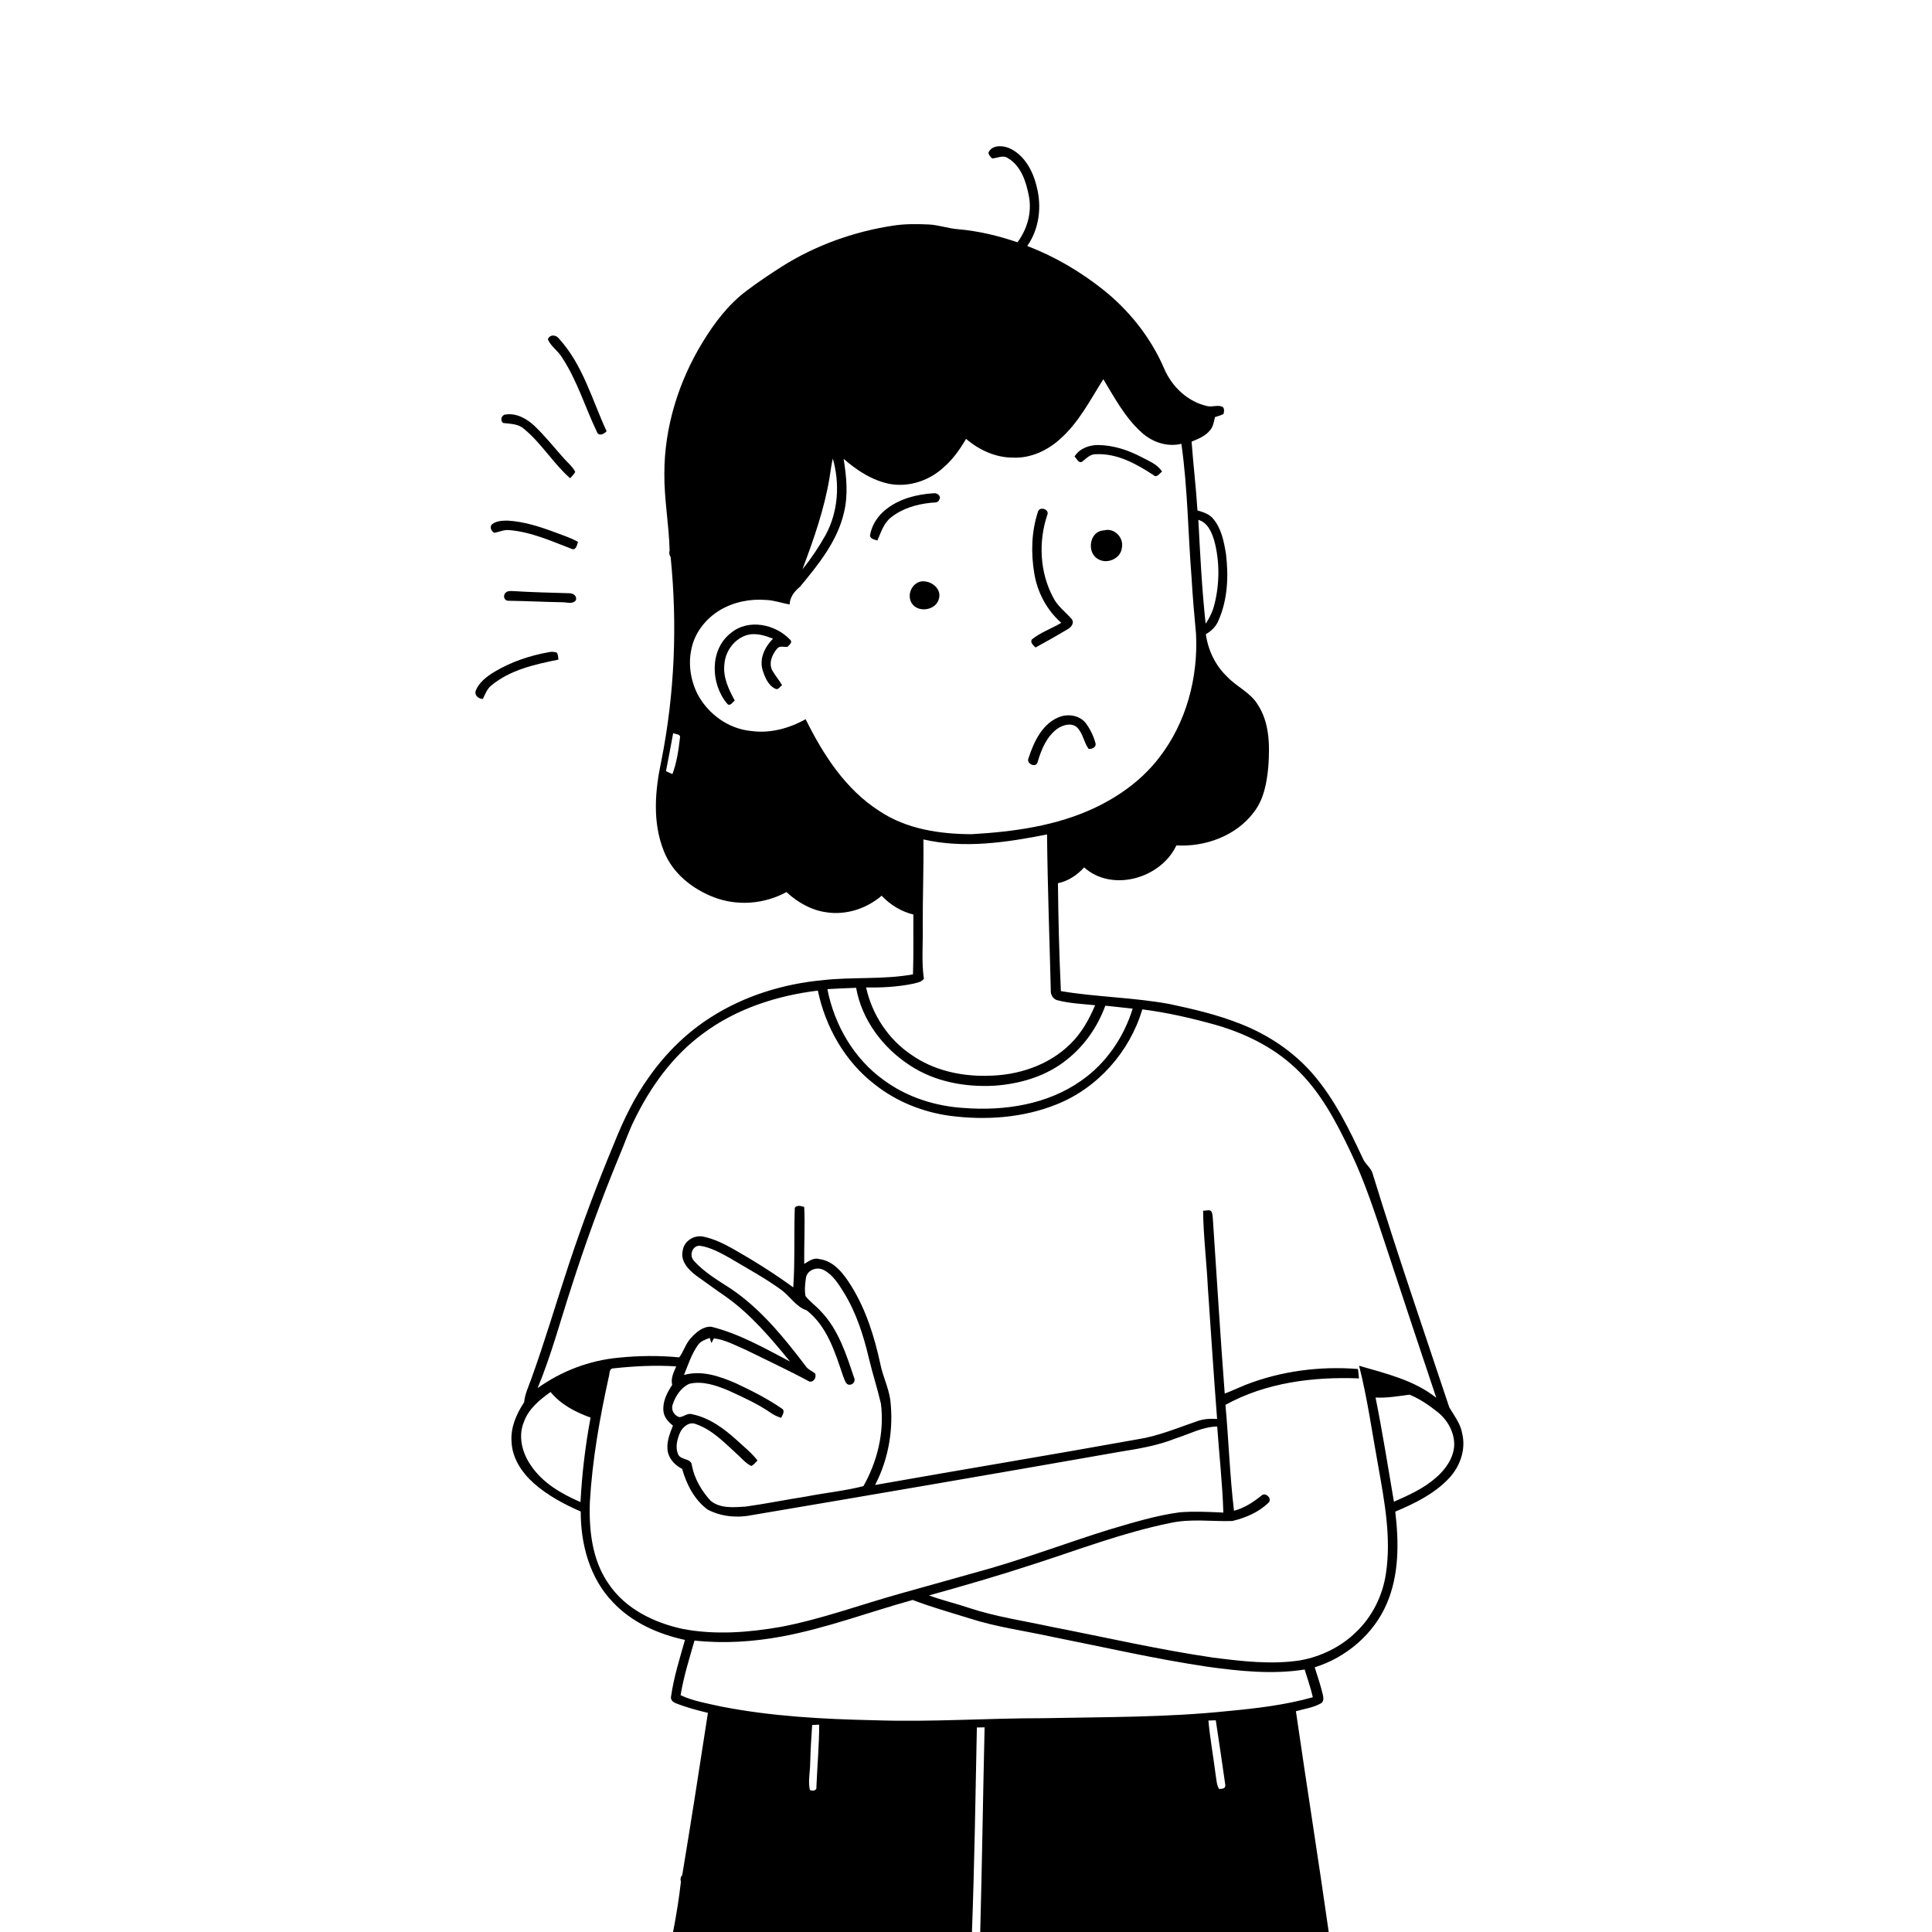 <svg xmlns="http://www.w3.org/2000/svg" viewBox="0 0 1024 1024" version="1.1">
<g id="Parent-Group"><g id="Group-rgba(0,0,0,0)" fill="rgba(0,0,0,0)">
<path fill="rgba(0,0,0,0)" opacity="1.00" d=" M 0.00 0.00 L 1024.00 0.00 L 1024.00 1024.00 L 704.25 1024.00 C 698.70 984.96 692.50 946.01 686.86 906.98 C 691.24 905.74 695.90 905.12 699.94 902.91 C 701.83 902.00 701.49 899.65 701.08 898.00 C 699.92 893.16 698.30 888.44 696.82 883.70 C 713.47 878.55 728.10 866.13 734.99 850.01 C 741.62 834.68 741.45 817.48 739.53 801.19 C 749.74 796.90 760.02 791.89 767.76 783.76 C 773.74 777.56 777.06 768.48 775.02 759.93 C 774.17 754.64 770.78 750.40 768.15 745.92 C 754.49 704.80 740.33 663.81 727.63 622.37 C 726.81 618.96 723.53 617.06 722.27 613.88 C 715.07 598.40 707.42 582.82 696.28 569.74 C 685.89 557.57 672.24 548.43 657.38 542.63 C 645.37 537.86 632.73 534.88 620.11 532.20 C 601.01 528.64 581.44 528.52 562.29 525.31 C 561.41 506.26 560.92 487.20 560.73 468.13 C 566.18 466.99 570.92 463.84 574.60 459.73 C 589.50 473.09 615.35 465.55 623.50 448.09 C 638.85 448.96 655.21 443.02 664.60 430.45 C 669.99 423.48 671.51 414.47 672.27 405.92 C 673.02 394.91 672.89 382.94 666.59 373.40 C 662.69 366.96 655.39 364.01 650.39 358.64 C 644.15 352.71 640.30 344.62 639.12 336.14 C 642.08 334.45 644.58 332.00 645.85 328.79 C 650.71 317.78 651.22 305.31 649.78 293.51 C 648.70 287.02 647.38 280.09 642.99 274.94 C 640.91 272.42 637.71 271.40 634.68 270.56 C 633.92 258.37 632.46 246.24 631.57 234.07 C 635.12 232.63 638.87 231.13 641.34 228.05 C 643.05 226.13 643.37 223.48 643.96 221.08 C 645.47 220.55 647.06 220.20 648.49 219.43 C 648.81 218.26 649.00 216.91 648.28 215.85 C 645.82 214.29 642.80 215.84 640.11 215.29 C 629.57 213.07 621.00 204.90 616.92 195.10 C 609.84 178.76 598.46 164.50 584.56 153.43 C 572.43 143.84 558.91 135.89 544.45 130.37 C 550.88 121.31 552.23 109.43 549.44 98.83 C 547.46 90.52 542.85 81.88 534.62 78.40 C 531.10 76.99 525.44 76.83 523.85 81.06 C 524.23 82.21 524.91 83.29 525.94 83.97 C 528.69 83.80 531.66 82.01 534.22 83.83 C 541.29 88.00 543.95 96.55 545.38 104.16 C 546.97 112.72 544.42 121.51 539.28 128.42 C 529.13 124.96 518.61 122.43 507.91 121.50 C 502.55 121.11 497.43 119.18 492.05 118.96 C 485.74 118.69 479.37 118.62 473.12 119.63 C 452.34 122.81 432.15 130.07 414.36 141.30 C 408.10 145.29 401.93 149.43 396.00 153.89 C 386.17 161.15 378.68 171.08 372.37 181.43 C 359.64 202.28 352.12 226.47 352.12 250.99 C 351.99 264.64 354.60 278.16 354.91 291.78 C 354.53 292.98 354.74 294.18 355.45 295.22 C 359.08 331.15 357.59 367.63 350.56 403.08 C 347.17 418.81 345.69 435.91 351.88 451.16 C 356.43 462.81 366.94 471.18 378.37 475.56 C 390.76 480.35 405.20 479.20 416.82 472.81 C 422.66 478.21 429.90 482.42 437.88 483.51 C 448.37 485.17 459.29 481.62 467.28 474.75 C 471.83 479.59 477.64 483.13 484.11 484.72 C 484.02 495.29 484.27 505.86 483.90 516.43 C 468.12 519.30 451.94 517.70 436.04 519.51 C 415.23 521.46 394.67 527.76 376.98 539.03 C 364.12 547.16 353.07 558.01 344.29 570.41 C 336.33 581.35 330.43 593.63 325.43 606.16 C 316.61 627.33 308.56 648.83 301.35 670.60 C 294.70 690.66 288.79 710.97 281.59 730.84 C 280.16 734.93 278.18 738.88 277.79 743.26 C 273.74 749.39 270.58 756.52 271.13 764.03 C 271.40 772.75 276.58 780.52 282.93 786.16 C 290.23 792.61 298.91 797.26 307.80 801.13 C 307.74 818.38 312.55 836.49 324.82 849.16 C 334.87 859.94 348.85 866.12 363.06 869.20 C 360.24 879.06 357.15 888.92 355.68 899.10 C 355.25 900.92 356.73 902.25 358.30 902.78 C 363.77 904.96 369.49 906.47 375.21 907.85 C 370.81 936.52 366.36 965.19 361.61 993.80 C 360.74 994.79 360.47 996.04 360.91 997.29 C 359.90 1006.24 358.45 1015.16 356.74 1024.00 L 0.00 1024.00 L 0.00 0.00 M 290.37 179.89 C 291.99 183.57 295.62 185.84 297.73 189.23 C 305.84 201.43 310.03 215.63 316.31 228.76 C 317.17 231.47 320.20 230.13 321.50 228.55 C 313.82 211.95 308.94 193.42 296.37 179.59 C 294.86 177.39 291.38 177.04 290.37 179.89 M 266.73 224.21 C 270.50 224.66 274.67 224.59 277.69 227.29 C 287.00 234.90 293.17 245.58 302.19 253.49 C 303.15 252.42 304.18 251.40 304.89 250.14 C 303.52 247.29 300.96 245.33 298.92 243.01 C 293.77 237.23 288.93 231.14 283.33 225.78 C 279.28 221.96 273.79 218.84 268.04 219.69 C 265.77 219.83 264.85 222.90 266.73 224.21 M 260.81 277.87 C 259.31 279.21 260.41 281.70 262.02 282.41 C 264.69 281.91 267.28 280.64 270.07 280.98 C 281.64 281.96 292.34 286.83 303.04 290.93 C 305.27 291.88 305.91 288.69 306.34 287.19 C 302.42 284.97 298.08 283.65 293.90 282.04 C 285.89 279.06 277.61 276.43 269.02 275.93 C 266.23 275.95 263.09 276.05 260.81 277.87 M 267.60 314.60 C 266.64 316.14 267.32 318.29 269.28 318.41 C 278.88 318.55 288.48 319.04 298.09 319.21 C 300.49 319.16 303.49 320.44 305.24 318.11 C 305.91 315.91 303.88 314.45 301.91 314.43 C 291.92 314.11 281.92 313.93 271.95 313.29 C 270.40 313.21 268.57 313.13 267.60 314.60 M 262.04 356.09 C 258.04 358.54 253.95 361.57 252.15 366.07 C 251.32 368.62 253.61 370.33 255.90 370.47 C 257.21 368.00 258.08 365.11 260.39 363.34 C 270.43 354.96 283.54 352.15 296.00 349.60 C 295.77 348.34 295.89 346.91 295.03 345.86 C 293.70 345.42 292.36 345.35 291.01 345.65 C 280.85 347.44 270.91 350.78 262.04 356.09 Z" />
</g>
<g id="Group-000000" fill="#000000">
<path fill="#000000" opacity="1.00" d=" M 523.85 81.06 C 525.44 76.83 531.10 76.99 534.62 78.40 C 542.85 81.88 547.46 90.52 549.44 98.83 C 552.23 109.43 550.88 121.31 544.45 130.37 C 558.91 135.89 572.43 143.84 584.56 153.43 C 598.46 164.50 609.84 178.76 616.92 195.10 C 621.00 204.90 629.57 213.07 640.11 215.29 C 642.80 215.84 645.82 214.29 648.28 215.85 C 649.00 216.91 648.81 218.26 648.49 219.43 C 647.06 220.20 645.47 220.55 643.96 221.08 C 643.37 223.48 643.05 226.13 641.34 228.05 C 638.87 231.13 635.12 232.63 631.57 234.07 C 632.46 246.24 633.92 258.37 634.68 270.56 C 637.71 271.40 640.91 272.42 642.99 274.94 C 647.38 280.09 648.70 287.02 649.78 293.51 C 651.22 305.31 650.71 317.78 645.85 328.79 C 644.58 332.00 642.08 334.45 639.12 336.14 C 640.30 344.62 644.15 352.71 650.39 358.64 C 655.39 364.01 662.69 366.96 666.59 373.40 C 672.89 382.94 673.02 394.91 672.27 405.92 C 671.51 414.47 669.99 423.48 664.60 430.45 C 655.21 443.02 638.85 448.96 623.50 448.09 C 615.35 465.55 589.50 473.09 574.60 459.73 C 570.92 463.84 566.18 466.99 560.73 468.13 C 560.92 487.20 561.41 506.26 562.29 525.31 C 581.44 528.52 601.01 528.64 620.11 532.20 C 632.73 534.88 645.37 537.86 657.38 542.63 C 672.24 548.43 685.89 557.57 696.28 569.74 C 707.42 582.82 715.07 598.40 722.27 613.88 C 723.53 617.06 726.81 618.96 727.63 622.37 C 740.33 663.81 754.49 704.80 768.15 745.92 C 770.78 750.40 774.17 754.64 775.02 759.93 C 777.06 768.48 773.74 777.56 767.76 783.76 C 760.02 791.89 749.74 796.90 739.53 801.19 C 741.45 817.48 741.62 834.68 734.99 850.01 C 728.10 866.13 713.47 878.55 696.82 883.70 C 698.30 888.44 699.92 893.16 701.08 898.00 C 701.49 899.65 701.83 902.00 699.94 902.91 C 695.90 905.12 691.24 905.74 686.86 906.98 C 692.50 946.01 698.70 984.96 704.25 1024.00 L 519.54 1024.00 C 520.51 987.84 521.01 951.68 521.86 915.53 C 520.48 915.53 519.12 915.56 517.76 915.60 C 517.04 951.74 516.48 987.88 515.16 1024.00 L 356.74 1024.00 C 358.45 1015.16 359.90 1006.24 360.91 997.29 C 360.47 996.04 360.74 994.79 361.61 993.80 C 366.36 965.19 370.81 936.52 375.21 907.85 C 369.49 906.47 363.77 904.96 358.30 902.78 C 356.73 902.25 355.25 900.92 355.68 899.10 C 357.15 888.92 360.24 879.06 363.06 869.20 C 348.85 866.12 334.87 859.94 324.82 849.16 C 312.55 836.49 307.74 818.38 307.80 801.13 C 298.91 797.26 290.23 792.61 282.93 786.16 C 276.58 780.52 271.40 772.75 271.13 764.03 C 270.58 756.52 273.74 749.39 277.79 743.26 C 278.18 738.88 280.16 734.93 281.59 730.84 C 288.79 710.97 294.70 690.66 301.35 670.60 C 308.56 648.83 316.61 627.33 325.43 606.16 C 330.43 593.63 336.33 581.35 344.29 570.41 C 353.07 558.01 364.12 547.16 376.98 539.03 C 394.67 527.76 415.23 521.46 436.04 519.51 C 451.94 517.70 468.12 519.30 483.90 516.43 C 484.27 505.86 484.02 495.29 484.11 484.72 C 477.64 483.13 471.83 479.59 467.28 474.75 C 459.29 481.62 448.37 485.17 437.88 483.51 C 429.90 482.42 422.66 478.21 416.82 472.81 C 405.20 479.20 390.76 480.35 378.37 475.56 C 366.94 471.18 356.43 462.81 351.88 451.16 C 345.69 435.91 347.17 418.81 350.56 403.08 C 357.59 367.63 359.08 331.15 355.45 295.22 C 354.74 294.18 354.53 292.98 354.91 291.78 C 354.60 278.16 351.99 264.64 352.12 250.99 C 352.12 226.47 359.64 202.28 372.37 181.43 C 378.68 171.08 386.17 161.15 396.00 153.89 C 401.93 149.43 408.10 145.29 414.36 141.30 C 432.15 130.07 452.34 122.81 473.12 119.63 C 479.37 118.62 485.74 118.69 492.05 118.96 C 497.43 119.18 502.55 121.11 507.91 121.50 C 518.61 122.43 529.13 124.96 539.28 128.42 C 544.42 121.51 546.97 112.72 545.38 104.16 C 543.95 96.55 541.29 88.00 534.22 83.83 C 531.66 82.01 528.69 83.80 525.94 83.97 C 524.91 83.29 524.23 82.21 523.85 81.06 M 561.74 232.80 C 555.05 238.87 546.17 242.93 537.01 242.55 C 527.78 242.59 518.95 238.54 512.04 232.60 C 508.87 238.01 505.24 243.22 500.51 247.38 C 493.01 254.51 482.19 258.32 471.91 256.55 C 462.49 254.79 454.27 249.41 447.15 243.22 C 448.62 252.55 449.63 262.22 447.35 271.51 C 443.90 286.77 433.74 299.26 423.98 311.02 C 421.05 313.42 418.71 316.41 418.50 320.35 C 414.32 319.69 410.31 318.14 406.06 317.99 C 397.54 317.29 388.73 319.07 381.38 323.51 C 373.96 328.03 368.11 335.49 366.44 344.12 C 364.71 352.15 366.06 360.74 369.78 368.03 C 375.37 378.50 386.13 386.32 398.07 387.43 C 408.11 388.85 418.27 386.08 427.00 381.18 C 436.26 399.93 448.14 418.42 466.12 429.88 C 480.44 439.46 498.09 442.08 514.99 442.14 C 537.24 440.85 559.93 437.77 580.27 428.16 C 593.44 421.93 605.60 413.09 614.48 401.43 C 628.76 383.02 635.09 359.11 633.92 336.01 C 632.97 326.03 632.13 316.03 631.54 306.02 C 629.66 282.43 629.51 258.68 626.15 235.23 C 618.54 237.06 610.57 234.32 604.94 229.09 C 596.29 221.30 590.75 210.84 584.79 201.00 C 577.78 212.03 571.73 224.07 561.74 232.80 M 441.41 243.04 C 440.60 246.46 440.19 249.95 439.63 253.41 C 436.84 270.02 431.24 285.99 425.33 301.70 C 429.94 296.05 434.01 289.95 437.57 283.59 C 444.29 271.31 445.23 256.38 441.41 243.04 M 635.15 275.52 C 636.10 293.89 637.05 312.29 639.01 330.58 C 641.13 327.49 642.75 324.08 643.66 320.44 C 646.45 309.31 646.54 297.44 643.52 286.35 C 642.16 281.91 640.03 276.95 635.15 275.52 M 356.79 388.59 C 355.58 395.31 354.27 402.01 352.99 408.72 C 354.09 409.29 355.24 409.82 356.41 410.26 C 358.73 404.08 359.66 397.45 360.41 390.93 C 360.79 388.93 357.91 389.20 356.79 388.59 M 489.43 444.92 C 489.62 460.27 489.00 475.61 489.08 490.96 C 489.28 500.23 488.32 509.56 489.68 518.78 C 488.35 520.60 485.89 520.87 483.87 521.42 C 475.71 523.06 467.35 523.56 459.04 523.35 C 462.20 537.71 470.79 550.84 483.04 559.06 C 494.62 567.20 509.03 570.50 523.04 570.18 C 539.14 570.12 555.74 564.81 567.33 553.30 C 573.23 547.58 577.27 540.30 580.44 532.79 C 573.77 532.13 567.02 531.84 560.52 530.17 C 558.60 529.73 557.28 527.97 556.97 526.10 C 556.29 498.16 555.24 470.23 554.95 442.28 C 533.48 446.50 511.08 449.91 489.43 444.92 M 438.53 524.26 C 442.24 543.23 452.58 561.19 468.45 572.50 C 480.73 581.57 495.82 586.34 510.98 587.26 C 532.37 588.90 555.13 585.44 572.98 572.84 C 586.17 563.73 595.64 549.84 600.34 534.60 C 595.50 534.15 590.68 533.47 585.84 533.05 C 581.80 544.13 574.85 554.21 565.57 561.54 C 554.73 570.38 540.71 574.53 526.92 575.45 C 511.49 576.29 495.40 573.33 482.34 564.72 C 468.01 555.46 456.74 540.55 453.77 523.56 C 448.69 523.77 443.60 523.94 438.53 524.26 M 372.70 547.74 C 356.59 559.52 344.64 576.16 336.03 593.99 C 332.97 600.17 330.84 606.74 328.10 613.05 C 318.75 635.70 310.33 658.72 302.89 682.06 C 297.00 699.97 292.20 718.30 284.94 735.73 C 297.51 726.72 312.45 721.01 327.87 719.61 C 338.54 718.50 349.31 718.41 359.99 719.43 C 362.39 716.30 363.39 712.18 366.16 709.24 C 368.90 706.15 372.66 702.91 377.01 703.20 C 391.87 706.89 405.26 714.60 418.72 721.64 C 408.50 709.16 397.96 696.67 384.72 687.26 C 379.42 683.65 374.28 679.83 369.04 676.13 C 364.98 673.07 360.58 668.54 361.83 662.96 C 362.44 657.79 367.95 654.33 372.91 655.47 C 378.55 656.66 383.77 659.26 388.76 662.06 C 399.67 668.26 410.32 674.95 420.45 682.34 C 421.40 668.29 420.75 654.16 421.26 640.10 C 422.61 638.52 424.58 639.25 426.26 639.71 C 426.73 649.77 426.12 659.83 426.25 669.89 C 428.68 668.55 431.13 666.41 434.12 667.32 C 442.17 668.28 447.32 675.35 451.27 681.73 C 459.08 694.33 463.50 708.62 466.61 723.02 C 467.90 729.45 470.94 735.42 471.87 741.95 C 473.69 757.34 471.00 773.32 463.80 787.08 C 510.19 778.85 556.70 771.22 603.07 762.84 C 613.95 761.16 624.13 756.81 634.49 753.28 C 637.88 752.01 641.51 751.87 645.09 752.08 C 643.29 728.73 641.76 705.36 640.16 682.00 C 639.51 668.56 637.82 655.16 637.67 641.72 C 639.08 641.83 641.61 640.66 642.29 642.57 C 642.80 643.96 642.76 645.48 642.90 646.96 C 644.94 677.52 646.80 708.10 649.13 738.64 C 652.84 737.20 656.45 735.53 660.12 734.02 C 679.00 726.65 699.62 723.98 719.78 725.60 C 719.95 727.25 720.12 728.90 720.29 730.57 C 696.11 729.65 670.98 732.75 649.51 744.61 C 651.23 763.29 651.81 782.10 654.04 800.73 C 659.51 799.34 664.24 796.18 668.59 792.71 C 670.62 790.58 674.52 794.34 672.37 796.44 C 667.16 801.52 660.14 804.52 653.12 806.17 C 642.13 806.50 630.97 804.80 620.12 807.25 C 595.16 812.31 571.32 821.51 547.13 829.28 C 529.03 835.22 510.73 840.50 492.38 845.61 C 499.40 848.19 506.70 849.88 513.77 852.28 C 527.84 856.93 542.53 859.05 556.96 862.18 C 585.58 867.75 614.04 874.32 642.91 878.56 C 658.19 880.48 673.74 882.38 689.09 880.03 C 700.19 878.04 710.81 872.86 718.87 864.91 C 727.37 856.76 732.86 845.69 734.56 834.07 C 737.48 815.05 733.82 795.89 730.51 777.17 C 727.25 759.39 724.81 741.40 720.35 723.88 C 734.49 727.99 749.52 731.48 761.26 740.87 C 752.32 714.07 743.35 687.27 734.56 660.43 C 729.02 643.72 723.63 626.91 716.05 610.99 C 708.30 594.70 699.73 578.20 686.30 565.80 C 674.44 554.73 659.47 547.52 643.96 543.10 C 631.32 539.58 618.48 536.64 605.45 534.99 C 598.84 557.32 581.94 576.53 560.27 585.25 C 542.26 592.54 522.29 593.91 503.16 591.36 C 488.81 589.34 474.91 583.76 463.55 574.69 C 447.81 562.60 437.52 544.33 433.48 525.04 C 411.85 527.67 390.30 534.62 372.70 547.74 M 367.72 668.18 C 373.16 674.26 380.30 678.47 387.09 682.86 C 403.12 693.61 415.40 708.77 426.98 723.99 C 428.19 725.87 430.40 726.61 432.05 728.01 C 432.86 730.05 431.35 732.71 428.98 732.25 C 418.00 726.30 406.62 721.06 395.42 715.51 C 389.89 713.12 384.43 710.09 378.37 709.36 C 378.05 709.98 377.40 711.21 377.07 711.82 C 376.76 710.91 376.45 710.01 376.14 709.13 C 373.88 709.99 371.36 710.80 369.93 712.90 C 366.50 717.67 364.73 723.37 362.53 728.76 C 371.84 726.14 381.36 729.39 389.87 733.09 C 398.33 737.03 406.71 741.29 414.42 746.58 C 416.32 747.81 414.67 750.00 414.04 751.47 C 412.04 750.87 410.15 749.98 408.45 748.78 C 401.44 743.95 393.63 740.47 385.93 736.93 C 379.50 734.27 372.32 731.77 365.33 733.45 C 360.97 735.43 357.98 739.96 356.55 744.41 C 355.51 747.26 357.26 750.21 360.05 751.12 C 362.39 751.00 364.39 748.74 366.85 749.58 C 376.02 751.44 383.77 757.19 390.56 763.35 C 394.31 766.81 398.35 770.03 401.49 774.08 C 400.48 775.15 399.53 776.36 398.17 777.02 C 394.94 775.37 392.65 772.42 389.96 770.07 C 383.59 764.25 377.29 757.74 368.96 754.85 C 365.35 753.22 361.73 756.32 360.34 759.49 C 358.90 762.97 357.84 767.07 359.37 770.70 C 360.69 774.13 366.53 772.66 366.73 776.81 C 368.09 783.79 371.82 790.16 376.58 795.36 C 381.62 799.66 388.88 798.91 395.04 798.54 C 405.79 797.08 416.42 794.86 427.15 793.22 C 437.28 791.23 447.65 790.23 457.63 787.68 C 465.07 774.53 468.80 759.06 466.91 743.98 C 465.06 735.93 462.46 728.07 460.56 720.03 C 457.67 707.79 453.80 695.61 447.13 684.86 C 444.38 680.48 441.47 675.77 436.79 673.24 C 433.33 671.20 428.07 672.92 427.21 677.03 C 426.73 680.28 426.34 683.66 426.93 686.92 C 429.27 689.95 432.51 692.13 435.03 694.99 C 444.37 704.61 448.48 717.72 452.66 730.12 C 453.42 731.62 452.58 733.53 450.91 733.86 C 448.13 734.55 447.64 730.97 446.80 729.17 C 442.57 716.67 438.41 703.00 427.58 694.52 C 421.97 692.70 418.87 687.22 414.28 683.79 C 405.46 677.34 395.80 672.17 386.44 666.57 C 381.57 663.90 376.55 661.10 370.99 660.28 C 366.93 660.06 365.16 665.39 367.72 668.18 M 325.02 725.27 C 322.62 725.37 323.20 728.51 322.60 730.10 C 317.82 751.83 313.93 773.81 312.64 796.05 C 312.10 810.94 313.79 826.87 322.54 839.41 C 331.41 852.72 346.75 860.17 362.02 863.40 C 379.14 866.64 396.80 865.26 413.85 862.28 C 435.51 858.16 456.23 850.46 477.42 844.56 C 493.37 840.17 509.27 835.58 525.21 831.16 C 546.32 825.01 566.90 817.24 587.89 810.72 C 600.23 807.09 612.61 803.24 625.40 801.54 C 633.05 800.95 640.74 801.34 648.40 801.70 C 647.93 786.45 646.22 771.28 645.14 756.08 C 637.34 756.21 630.37 760.13 623.07 762.41 C 613.70 766.16 603.71 767.85 593.79 769.43 C 528.91 780.84 463.98 791.98 399.02 802.96 C 391.01 804.65 382.30 803.95 375.02 800.08 C 368.03 794.92 363.86 786.73 361.54 778.53 C 358.08 776.79 355.09 773.82 354.07 770.01 C 352.91 765.05 354.85 760.12 356.68 755.60 C 354.25 753.67 351.96 751.19 351.64 747.96 C 351.11 742.88 353.55 738.12 356.28 734.02 C 355.40 730.53 357.10 727.32 358.40 724.21 C 347.28 723.48 336.09 724.07 325.02 725.27 M 277.66 753.71 C 274.50 761.27 276.77 770.05 281.29 776.56 C 287.49 785.99 297.57 791.74 307.67 796.14 C 308.46 781.11 310.24 766.14 313.02 751.35 C 305.08 748.48 297.23 744.45 291.81 737.79 C 286.00 741.92 280.09 746.75 277.66 753.71 M 729.07 740.72 C 732.75 759.05 735.67 777.52 738.81 795.95 C 746.64 792.49 754.62 788.93 761.10 783.19 C 766.11 778.86 770.38 772.93 770.76 766.12 C 770.96 759.12 767.14 752.40 761.68 748.20 C 757.21 744.64 752.39 741.37 747.09 739.21 C 741.11 739.97 735.13 741.06 729.07 740.72 M 414.54 867.35 C 399.26 870.19 383.57 871.22 368.10 869.53 C 365.35 879.11 362.34 888.63 360.73 898.50 C 367.45 901.62 374.83 902.85 382.01 904.45 C 409.00 909.76 436.57 911.20 464.01 911.78 C 493.70 912.79 523.37 910.65 553.06 910.68 C 585.75 910.02 618.52 910.31 651.09 906.87 C 666.13 905.46 681.25 903.68 695.83 899.57 C 694.72 894.58 692.95 889.77 691.50 884.88 C 674.37 887.59 656.97 885.75 639.91 883.39 C 612.46 879.32 585.39 873.06 558.19 867.66 C 543.42 864.41 528.35 862.44 513.93 857.80 C 503.83 854.65 493.61 851.80 483.73 848.01 C 460.65 854.40 438.14 862.94 414.54 867.35 M 640.48 911.92 C 641.36 921.61 643.12 931.20 644.34 940.85 C 644.80 943.30 644.77 945.99 646.15 948.19 C 647.66 948.12 649.68 948.11 649.43 946.03 C 647.79 934.62 646.15 923.19 644.39 911.80 C 643.42 911.83 641.46 911.89 640.48 911.92 M 430.46 914.28 C 429.95 921.16 429.59 928.05 429.40 934.96 C 429.31 939.52 428.26 944.12 429.22 948.66 C 430.57 949.48 433.07 949.13 432.71 947.11 C 433.16 936.10 434.18 925.11 434.19 914.09 C 432.94 914.13 431.70 914.19 430.46 914.28 Z" />
</g>
<g id="Group-000000" fill="#000000">
<path fill="#000000" opacity="1.00" d=" M 290.37 179.89 C 291.38 177.04 294.86 177.39 296.37 179.59 C 308.94 193.42 313.82 211.95 321.50 228.55 C 320.20 230.13 317.17 231.47 316.31 228.76 C 310.03 215.63 305.84 201.43 297.73 189.23 C 295.62 185.84 291.99 183.57 290.37 179.89 Z" />
</g>
<g id="Group-000000" fill="#000000">
<path fill="rgba(0,0,0,0)" opacity="1.00" d=" M 561.74 232.80 C 571.73 224.07 577.78 212.03 584.79 201.00 C 590.75 210.84 596.29 221.30 604.94 229.09 C 610.57 234.32 618.54 237.06 626.15 235.23 C 629.51 258.68 629.66 282.43 631.54 306.02 C 632.13 316.03 632.97 326.03 633.92 336.01 C 635.09 359.11 628.76 383.02 614.48 401.43 C 605.60 413.09 593.44 421.93 580.27 428.16 C 559.93 437.77 537.24 440.85 514.99 442.14 C 498.09 442.08 480.44 439.46 466.12 429.88 C 448.14 418.42 436.26 399.93 427.00 381.18 C 418.27 386.08 408.11 388.85 398.07 387.43 C 386.13 386.32 375.37 378.50 369.78 368.03 C 366.06 360.74 364.71 352.15 366.44 344.12 C 368.11 335.49 373.96 328.03 381.38 323.51 C 388.73 319.07 397.54 317.29 406.06 317.99 C 410.31 318.14 414.32 319.69 418.50 320.35 C 418.71 316.41 421.05 313.42 423.98 311.02 C 433.74 299.26 443.90 286.77 447.35 271.51 C 449.63 262.22 448.62 252.55 447.15 243.22 C 454.27 249.41 462.49 254.79 471.91 256.55 C 482.19 258.32 493.01 254.51 500.51 247.38 C 505.24 243.22 508.87 238.01 512.04 232.60 C 518.95 238.54 527.78 242.59 537.01 242.55 C 546.17 242.93 555.05 238.87 561.74 232.80 M 569.50 241.99 C 570.68 242.95 571.68 245.84 573.60 244.67 C 575.84 242.92 577.94 240.52 581.09 240.74 C 592.17 240.23 602.32 245.90 611.31 251.76 C 613.11 253.56 614.51 250.89 615.93 249.96 C 613.37 245.97 608.75 244.28 604.76 242.14 C 597.75 238.47 589.99 235.97 582.03 235.87 C 577.22 235.86 572.11 237.73 569.50 241.99 M 469.81 269.81 C 465.30 273.27 461.94 278.35 461.08 284.02 C 461.64 285.76 463.53 285.99 465.03 286.48 C 466.96 282.16 468.35 277.28 472.25 274.25 C 478.12 269.53 485.69 267.29 493.09 266.52 C 494.69 266.21 497.14 266.85 497.81 264.85 C 499.06 262.98 496.76 261.16 494.94 261.43 C 486.07 261.95 476.92 264.26 469.81 269.81 M 550.14 271.24 C 546.68 281.70 546.38 293.05 548.18 303.87 C 549.82 313.91 554.80 323.40 562.51 330.10 C 557.38 333.22 551.48 335.12 546.83 338.98 C 546.02 340.86 547.73 341.99 548.85 343.18 C 554.51 340.12 560.10 336.94 565.63 333.66 C 567.57 332.64 569.68 330.31 568.01 328.10 C 564.72 324.33 560.50 321.29 558.22 316.70 C 551.10 303.46 550.32 287.15 555.05 273.00 C 556.49 269.95 551.02 268.14 550.14 271.24 M 585.13 281.12 C 577.53 281.33 575.75 292.61 581.78 296.20 C 586.70 299.36 594.17 296.08 594.65 290.13 C 595.67 284.83 590.47 279.56 585.13 281.12 M 488.13 308.18 C 483.17 309.20 480.58 315.37 483.21 319.67 C 486.59 325.10 496.37 323.50 497.69 317.17 C 499.15 311.71 493.04 307.42 488.13 308.18 M 387.41 335.47 C 375.96 344.33 376.60 362.50 385.39 372.94 C 386.87 374.72 388.31 372.13 389.43 371.30 C 386.23 365.40 383.09 358.93 383.95 352.01 C 384.45 344.97 389.43 338.28 396.37 336.47 C 400.90 335.38 405.50 336.88 409.71 338.51 C 405.51 342.75 402.47 348.76 404.11 354.84 C 405.31 358.72 407.05 363.28 411.00 365.07 C 412.53 365.87 413.39 363.80 414.53 363.19 C 413.01 360.52 410.97 358.20 409.44 355.54 C 407.22 351.69 409.20 346.95 411.83 343.85 C 413.13 342.10 415.54 342.99 417.38 342.85 C 418.20 341.89 420.26 340.52 418.87 339.16 C 411.06 330.81 396.71 327.75 387.41 335.47 M 562.43 379.68 C 552.73 382.80 547.97 393.03 545.09 402.02 C 543.90 404.76 549.07 407.21 549.93 404.01 C 551.87 397.39 554.65 390.48 560.39 386.25 C 563.28 384.29 567.54 382.93 570.59 385.30 C 574.02 388.34 574.32 393.35 577.00 396.92 C 578.70 397.16 581.11 396.09 580.66 394.02 C 579.66 390.24 577.92 386.63 575.63 383.47 C 572.66 379.47 567.04 378.31 562.43 379.68 Z" />
<path fill="rgba(0,0,0,0)" opacity="1.00" d=" M 489.43 444.92 C 511.08 449.91 533.48 446.50 554.95 442.28 C 555.24 470.23 556.29 498.16 556.97 526.10 C 557.28 527.97 558.60 529.73 560.52 530.17 C 567.02 531.84 573.77 532.13 580.44 532.79 C 577.27 540.30 573.23 547.58 567.33 553.30 C 555.74 564.81 539.14 570.12 523.04 570.18 C 509.03 570.50 494.62 567.20 483.04 559.06 C 470.79 550.84 462.20 537.71 459.04 523.35 C 467.35 523.56 475.71 523.06 483.87 521.42 C 485.89 520.87 488.35 520.60 489.68 518.78 C 488.32 509.56 489.28 500.23 489.08 490.96 C 489.00 475.61 489.62 460.27 489.43 444.92 Z" />
<path fill="rgba(0,0,0,0)" opacity="1.00" d=" M 372.70 547.74 C 390.30 534.62 411.85 527.67 433.48 525.04 C 437.52 544.33 447.81 562.60 463.55 574.69 C 474.91 583.76 488.81 589.34 503.16 591.36 C 522.29 593.91 542.26 592.54 560.27 585.25 C 581.94 576.53 598.84 557.32 605.45 534.99 C 618.48 536.64 631.32 539.58 643.96 543.10 C 659.47 547.52 674.44 554.73 686.30 565.80 C 699.73 578.20 708.30 594.70 716.05 610.99 C 723.63 626.91 729.02 643.72 734.56 660.43 C 743.35 687.27 752.32 714.07 761.26 740.87 C 749.52 731.48 734.49 727.99 720.35 723.88 C 724.81 741.40 727.25 759.39 730.51 777.17 C 733.82 795.89 737.48 815.05 734.56 834.07 C 732.86 845.69 727.37 856.76 718.87 864.91 C 710.81 872.86 700.19 878.04 689.09 880.03 C 673.74 882.38 658.19 880.48 642.91 878.56 C 614.04 874.32 585.58 867.75 556.96 862.18 C 542.53 859.05 527.84 856.93 513.77 852.28 C 506.70 849.88 499.40 848.19 492.38 845.61 C 510.73 840.50 529.03 835.22 547.13 829.28 C 571.32 821.51 595.16 812.31 620.12 807.25 C 630.97 804.80 642.13 806.50 653.12 806.17 C 660.14 804.52 667.16 801.52 672.37 796.44 C 674.52 794.34 670.62 790.58 668.59 792.71 C 664.24 796.18 659.51 799.34 654.04 800.73 C 651.81 782.10 651.23 763.29 649.51 744.61 C 670.98 732.75 696.11 729.65 720.29 730.57 C 720.12 728.90 719.95 727.25 719.78 725.60 C 699.62 723.98 679.00 726.65 660.12 734.02 C 656.45 735.53 652.84 737.20 649.13 738.64 C 646.80 708.10 644.94 677.52 642.90 646.96 C 642.76 645.48 642.80 643.96 642.29 642.57 C 641.61 640.66 639.08 641.83 637.67 641.72 C 637.82 655.16 639.51 668.56 640.16 682.00 C 641.76 705.36 643.29 728.73 645.09 752.08 C 641.51 751.87 637.88 752.01 634.49 753.28 C 624.13 756.81 613.95 761.16 603.07 762.84 C 556.70 771.22 510.19 778.85 463.80 787.08 C 471.00 773.32 473.69 757.34 471.87 741.95 C 470.94 735.42 467.90 729.45 466.61 723.02 C 463.50 708.62 459.08 694.33 451.27 681.73 C 447.32 675.35 442.17 668.28 434.12 667.32 C 431.13 666.41 428.68 668.55 426.25 669.89 C 426.12 659.83 426.73 649.77 426.26 639.71 C 424.58 639.25 422.61 638.52 421.26 640.10 C 420.75 654.16 421.40 668.29 420.45 682.34 C 410.32 674.95 399.67 668.26 388.76 662.06 C 383.77 659.26 378.55 656.66 372.91 655.47 C 367.95 654.33 362.44 657.79 361.83 662.96 C 360.58 668.54 364.98 673.07 369.04 676.13 C 374.28 679.83 379.42 683.65 384.72 687.26 C 397.96 696.67 408.50 709.16 418.72 721.64 C 405.26 714.60 391.87 706.89 377.01 703.20 C 372.66 702.91 368.90 706.15 366.16 709.24 C 363.39 712.18 362.39 716.30 359.99 719.43 C 349.31 718.41 338.54 718.50 327.87 719.61 C 312.45 721.01 297.51 726.72 284.94 735.73 C 292.20 718.30 297.00 699.97 302.89 682.06 C 310.33 658.72 318.75 635.70 328.10 613.05 C 330.84 606.74 332.97 600.17 336.03 593.99 C 344.64 576.16 356.59 559.52 372.70 547.74 Z" />
<path fill="rgba(0,0,0,0)" opacity="1.00" d=" M 325.02 725.27 C 336.09 724.07 347.28 723.48 358.40 724.21 C 357.10 727.32 355.40 730.53 356.28 734.02 C 353.55 738.12 351.11 742.88 351.64 747.96 C 351.96 751.19 354.25 753.67 356.68 755.60 C 354.85 760.12 352.91 765.05 354.07 770.01 C 355.09 773.82 358.08 776.79 361.54 778.53 C 363.86 786.73 368.03 794.92 375.02 800.08 C 382.30 803.95 391.01 804.65 399.02 802.96 C 463.98 791.98 528.91 780.84 593.79 769.43 C 603.71 767.85 613.70 766.16 623.07 762.41 C 630.37 760.13 637.34 756.21 645.14 756.08 C 646.22 771.28 647.93 786.45 648.40 801.70 C 640.74 801.34 633.05 800.95 625.40 801.54 C 612.61 803.24 600.23 807.09 587.89 810.72 C 566.90 817.24 546.32 825.01 525.21 831.16 C 509.27 835.58 493.37 840.17 477.42 844.56 C 456.23 850.46 435.51 858.16 413.85 862.28 C 396.80 865.26 379.14 866.64 362.02 863.40 C 346.75 860.17 331.41 852.72 322.54 839.41 C 313.79 826.87 312.10 810.94 312.64 796.05 C 313.93 773.81 317.82 751.83 322.60 730.10 C 323.20 728.51 322.62 725.37 325.02 725.27 Z" />
<path fill="rgba(0,0,0,0)" opacity="1.00" d=" M 414.54 867.35 C 438.14 862.94 460.65 854.40 483.73 848.01 C 493.61 851.80 503.83 854.65 513.93 857.80 C 528.35 862.44 543.42 864.41 558.19 867.66 C 585.39 873.06 612.46 879.32 639.91 883.39 C 656.97 885.75 674.37 887.59 691.50 884.88 C 692.95 889.77 694.72 894.58 695.83 899.57 C 681.25 903.68 666.13 905.46 651.09 906.87 C 618.52 910.31 585.75 910.02 553.06 910.68 C 523.37 910.65 493.70 912.79 464.01 911.78 C 436.57 911.20 409.00 909.76 382.01 904.45 C 374.83 902.85 367.45 901.62 360.73 898.50 C 362.34 888.63 365.35 879.11 368.10 869.53 C 383.57 871.22 399.26 870.19 414.54 867.35 Z" />
</g>
<g id="Group-000000" fill="#000000">
<path fill="#000000" opacity="1.00" d=" M 266.73 224.21 C 264.85 222.90 265.77 219.83 268.04 219.69 C 273.79 218.84 279.28 221.96 283.33 225.78 C 288.93 231.14 293.77 237.23 298.92 243.01 C 300.96 245.33 303.52 247.29 304.89 250.14 C 304.18 251.40 303.15 252.42 302.19 253.49 C 293.17 245.58 287.00 234.90 277.69 227.29 C 274.67 224.59 270.50 224.66 266.73 224.21 Z" />
<path fill="#000000" opacity="1.00" d=" M 562.43 379.68 C 567.04 378.31 572.66 379.47 575.63 383.47 C 577.92 386.63 579.66 390.24 580.66 394.02 C 581.11 396.09 578.70 397.16 577.00 396.92 C 574.32 393.35 574.02 388.34 570.59 385.30 C 567.54 382.93 563.28 384.29 560.39 386.25 C 554.65 390.48 551.87 397.39 549.93 404.01 C 549.07 407.21 543.90 404.76 545.09 402.02 C 547.97 393.03 552.73 382.80 562.43 379.68 Z" />
</g>
<g id="Group-000000" fill="#000000">
<path fill="#000000" opacity="1.00" d=" M 569.50 241.99 C 572.11 237.73 577.22 235.86 582.03 235.87 C 589.99 235.97 597.75 238.47 604.76 242.14 C 608.75 244.28 613.37 245.97 615.93 249.96 C 614.51 250.89 613.11 253.56 611.31 251.76 C 602.32 245.90 592.17 240.23 581.09 240.74 C 577.94 240.52 575.84 242.92 573.60 244.67 C 571.68 245.84 570.68 242.95 569.50 241.99 Z" />
</g>
<g id="Group-000000" fill="#000000">
<path fill="rgba(0,0,0,0)" opacity="1.00" d=" M 441.41 243.04 C 445.23 256.38 444.29 271.31 437.57 283.59 C 434.01 289.95 429.94 296.05 425.33 301.70 C 431.24 285.99 436.84 270.02 439.63 253.41 C 440.19 249.95 440.60 246.46 441.41 243.04 Z" />
</g>
<g id="Group-000000" fill="#000000">
<path fill="#000000" opacity="1.00" d=" M 469.81 269.81 C 476.92 264.26 486.07 261.95 494.94 261.43 C 496.76 261.16 499.06 262.98 497.81 264.85 C 497.14 266.85 494.69 266.21 493.09 266.52 C 485.69 267.29 478.12 269.53 472.25 274.25 C 468.35 277.28 466.96 282.16 465.03 286.48 C 463.53 285.99 461.64 285.76 461.08 284.02 C 461.94 278.35 465.30 273.27 469.81 269.81 Z" />
<path fill="#000000" opacity="1.00" d=" M 267.60 314.60 C 268.57 313.13 270.40 313.21 271.95 313.29 C 281.92 313.93 291.92 314.11 301.91 314.43 C 303.88 314.45 305.91 315.91 305.24 318.11 C 303.49 320.44 300.49 319.16 298.09 319.21 C 288.48 319.04 278.88 318.55 269.28 318.41 C 267.32 318.29 266.64 316.14 267.60 314.60 Z" />
</g>
<g id="Group-000000" fill="#000000">
<path fill="#000000" opacity="1.00" d=" M 550.14 271.24 C 551.02 268.14 556.49 269.95 555.05 273.00 C 550.32 287.15 551.10 303.46 558.22 316.70 C 560.50 321.29 564.72 324.33 568.01 328.10 C 569.68 330.31 567.57 332.64 565.63 333.66 C 560.10 336.94 554.51 340.12 548.85 343.18 C 547.73 341.99 546.02 340.86 546.83 338.98 C 551.48 335.12 557.38 333.22 562.51 330.10 C 554.80 323.40 549.82 313.91 548.18 303.87 C 546.38 293.05 546.68 281.70 550.14 271.24 Z" />
</g>
<g id="Group-000000" fill="#000000">
<path fill="#000000" opacity="1.00" d=" M 260.81 277.87 C 263.09 276.05 266.23 275.95 269.02 275.93 C 277.61 276.43 285.89 279.06 293.90 282.04 C 298.08 283.65 302.42 284.97 306.34 287.19 C 305.91 288.69 305.27 291.88 303.04 290.93 C 292.34 286.83 281.64 281.96 270.07 280.98 C 267.28 280.64 264.69 281.91 262.02 282.41 C 260.41 281.70 259.31 279.21 260.81 277.87 Z" />
</g>
<g id="Group-000000" fill="#000000">
<path fill="rgba(0,0,0,0)" opacity="1.00" d=" M 635.15 275.52 C 640.03 276.95 642.16 281.91 643.52 286.35 C 646.54 297.44 646.45 309.31 643.66 320.44 C 642.75 324.08 641.13 327.49 639.01 330.58 C 637.05 312.29 636.10 293.89 635.15 275.52 Z" />
</g>
<g id="Group-000000" fill="#000000">
<path fill="#000000" opacity="1.00" d=" M 585.13 281.12 C 590.47 279.56 595.67 284.83 594.65 290.13 C 594.17 296.08 586.70 299.36 581.78 296.20 C 575.75 292.61 577.53 281.33 585.13 281.12 Z" />
</g>
<g id="Group-000000" fill="#000000">
<path fill="#000000" opacity="1.00" d=" M 488.13 308.18 C 493.04 307.42 499.15 311.71 497.69 317.17 C 496.37 323.50 486.59 325.10 483.21 319.67 C 480.58 315.37 483.17 309.20 488.13 308.18 Z" />
</g>
<g id="Group-000000" fill="#000000">
<path fill="#000000" opacity="1.00" d=" M 387.41 335.47 C 396.71 327.75 411.06 330.81 418.87 339.16 C 420.26 340.52 418.20 341.89 417.38 342.85 C 415.54 342.99 413.13 342.10 411.83 343.85 C 409.20 346.95 407.22 351.69 409.44 355.54 C 410.97 358.20 413.01 360.52 414.53 363.19 C 413.39 363.80 412.53 365.87 411.00 365.07 C 407.05 363.28 405.31 358.72 404.11 354.84 C 402.47 348.76 405.51 342.75 409.71 338.51 C 405.50 336.88 400.90 335.38 396.37 336.47 C 389.43 338.28 384.45 344.97 383.95 352.01 C 383.09 358.93 386.23 365.40 389.43 371.30 C 388.31 372.13 386.87 374.72 385.39 372.94 C 376.60 362.50 375.96 344.33 387.41 335.47 Z" />
</g>
<g id="Group-000000" fill="#000000">
<path fill="#000000" opacity="1.00" d=" M 262.04 356.09 C 270.91 350.78 280.85 347.44 291.01 345.65 C 292.36 345.35 293.70 345.42 295.03 345.86 C 295.89 346.91 295.77 348.34 296.00 349.60 C 283.54 352.15 270.43 354.96 260.39 363.34 C 258.08 365.11 257.21 368.00 255.90 370.47 C 253.61 370.33 251.32 368.62 252.15 366.07 C 253.95 361.57 258.04 358.54 262.04 356.09 Z" />
</g>
<g id="Group-000000" fill="#000000">
<path fill="rgba(0,0,0,0)" opacity="1.00" d=" M 356.79 388.59 C 357.91 389.20 360.79 388.93 360.41 390.93 C 359.66 397.45 358.73 404.08 356.41 410.26 C 355.24 409.82 354.09 409.29 352.99 408.72 C 354.27 402.01 355.58 395.31 356.79 388.59 Z" />
</g>
<g id="Group-000000" fill="#000000">
<path fill="rgba(0,0,0,0)" opacity="1.00" d=" M 438.53 524.26 C 443.60 523.94 448.69 523.77 453.77 523.56 C 456.74 540.55 468.01 555.46 482.34 564.72 C 495.40 573.33 511.49 576.29 526.92 575.45 C 540.71 574.53 554.73 570.38 565.57 561.54 C 574.85 554.21 581.80 544.13 585.84 533.05 C 590.68 533.47 595.50 534.15 600.34 534.60 C 595.64 549.84 586.17 563.73 572.98 572.84 C 555.13 585.44 532.37 588.90 510.98 587.26 C 495.82 586.34 480.73 581.57 468.45 572.50 C 452.58 561.19 442.24 543.23 438.53 524.26 Z" />
</g>
<g id="Group-000000" fill="#000000">
<path fill="rgba(0,0,0,0)" opacity="1.00" d=" M 367.72 668.18 C 365.16 665.39 366.93 660.06 370.99 660.28 C 376.55 661.10 381.57 663.90 386.44 666.57 C 395.80 672.17 405.46 677.34 414.28 683.79 C 418.87 687.22 421.97 692.70 427.58 694.52 C 438.41 703.00 442.57 716.67 446.80 729.17 C 447.64 730.97 448.13 734.55 450.91 733.86 C 452.58 733.53 453.42 731.62 452.66 730.12 C 448.48 717.72 444.37 704.61 435.03 694.99 C 432.51 692.13 429.27 689.95 426.93 686.92 C 426.34 683.66 426.73 680.28 427.21 677.03 C 428.07 672.92 433.33 671.20 436.79 673.24 C 441.47 675.77 444.38 680.48 447.13 684.86 C 453.80 695.61 457.67 707.79 460.56 720.03 C 462.46 728.07 465.06 735.93 466.91 743.98 C 468.80 759.06 465.07 774.53 457.63 787.68 C 447.65 790.23 437.28 791.23 427.15 793.22 C 416.42 794.86 405.79 797.08 395.04 798.54 C 388.88 798.91 381.62 799.66 376.58 795.36 C 371.82 790.16 368.09 783.79 366.73 776.81 C 366.53 772.66 360.69 774.13 359.37 770.70 C 357.84 767.07 358.90 762.97 360.34 759.49 C 361.73 756.32 365.35 753.22 368.96 754.85 C 377.29 757.74 383.59 764.25 389.96 770.07 C 392.65 772.42 394.94 775.37 398.17 777.02 C 399.53 776.36 400.48 775.15 401.49 774.08 C 398.35 770.03 394.31 766.81 390.56 763.35 C 383.77 757.19 376.02 751.44 366.85 749.58 C 364.39 748.74 362.39 751.00 360.05 751.12 C 357.26 750.21 355.51 747.26 356.55 744.41 C 357.98 739.96 360.97 735.43 365.33 733.45 C 372.32 731.77 379.50 734.27 385.93 736.93 C 393.63 740.47 401.44 743.95 408.45 748.78 C 410.15 749.98 412.04 750.87 414.04 751.47 C 414.67 750.00 416.32 747.81 414.42 746.58 C 406.71 741.29 398.33 737.03 389.87 733.09 C 381.36 729.39 371.84 726.14 362.53 728.76 C 364.73 723.37 366.50 717.67 369.93 712.90 C 371.36 710.80 373.88 709.99 376.14 709.13 C 376.45 710.01 376.76 710.91 377.07 711.82 C 377.40 711.21 378.05 709.98 378.37 709.36 C 384.43 710.09 389.89 713.12 395.42 715.51 C 406.62 721.06 418.00 726.30 428.98 732.25 C 431.35 732.71 432.86 730.05 432.05 728.01 C 430.40 726.61 428.19 725.87 426.98 723.99 C 415.40 708.77 403.12 693.61 387.09 682.86 C 380.30 678.47 373.16 674.26 367.72 668.18 Z" />
<path fill="rgba(0,0,0,0)" opacity="1.00" d=" M 277.66 753.71 C 280.09 746.75 286.00 741.92 291.81 737.79 C 297.23 744.45 305.08 748.48 313.02 751.35 C 310.24 766.14 308.46 781.11 307.67 796.14 C 297.57 791.74 287.49 785.99 281.29 776.56 C 276.77 770.05 274.50 761.27 277.66 753.71 Z" />
<path fill="rgba(0,0,0,0)" opacity="1.00" d=" M 729.07 740.72 C 735.13 741.06 741.11 739.97 747.09 739.21 C 752.39 741.37 757.21 744.64 761.68 748.20 C 767.14 752.40 770.96 759.12 770.76 766.12 C 770.38 772.93 766.11 778.86 761.10 783.19 C 754.62 788.93 746.64 792.49 738.81 795.95 C 735.67 777.52 732.75 759.05 729.07 740.72 Z" />
</g>
<g id="Group-000000" fill="#000000">
<path fill="rgba(0,0,0,0)" opacity="1.00" d=" M 640.48 911.92 C 641.46 911.89 643.42 911.83 644.39 911.80 C 646.15 923.19 647.79 934.62 649.43 946.03 C 649.68 948.11 647.66 948.12 646.15 948.19 C 644.77 945.99 644.80 943.30 644.34 940.85 C 643.12 931.20 641.36 921.61 640.48 911.92 Z" />
</g>
<g id="Group-000000" fill="#000000">
<path fill="rgba(0,0,0,0)" opacity="1.00" d=" M 430.46 914.28 C 431.70 914.19 432.94 914.13 434.19 914.09 C 434.18 925.11 433.16 936.10 432.71 947.11 C 433.07 949.13 430.57 949.48 429.22 948.66 C 428.26 944.12 429.31 939.52 429.40 934.96 C 429.59 928.05 429.95 921.16 430.46 914.28 Z" />
<path fill="rgba(0,0,0,0)" opacity="1.00" d=" M 517.76 915.60 C 519.12 915.56 520.48 915.53 521.86 915.53 C 521.01 951.68 520.51 987.84 519.54 1024.00 L 515.16 1024.00 C 516.48 987.88 517.04 951.74 517.76 915.60 Z" />
</g>
</g></svg>